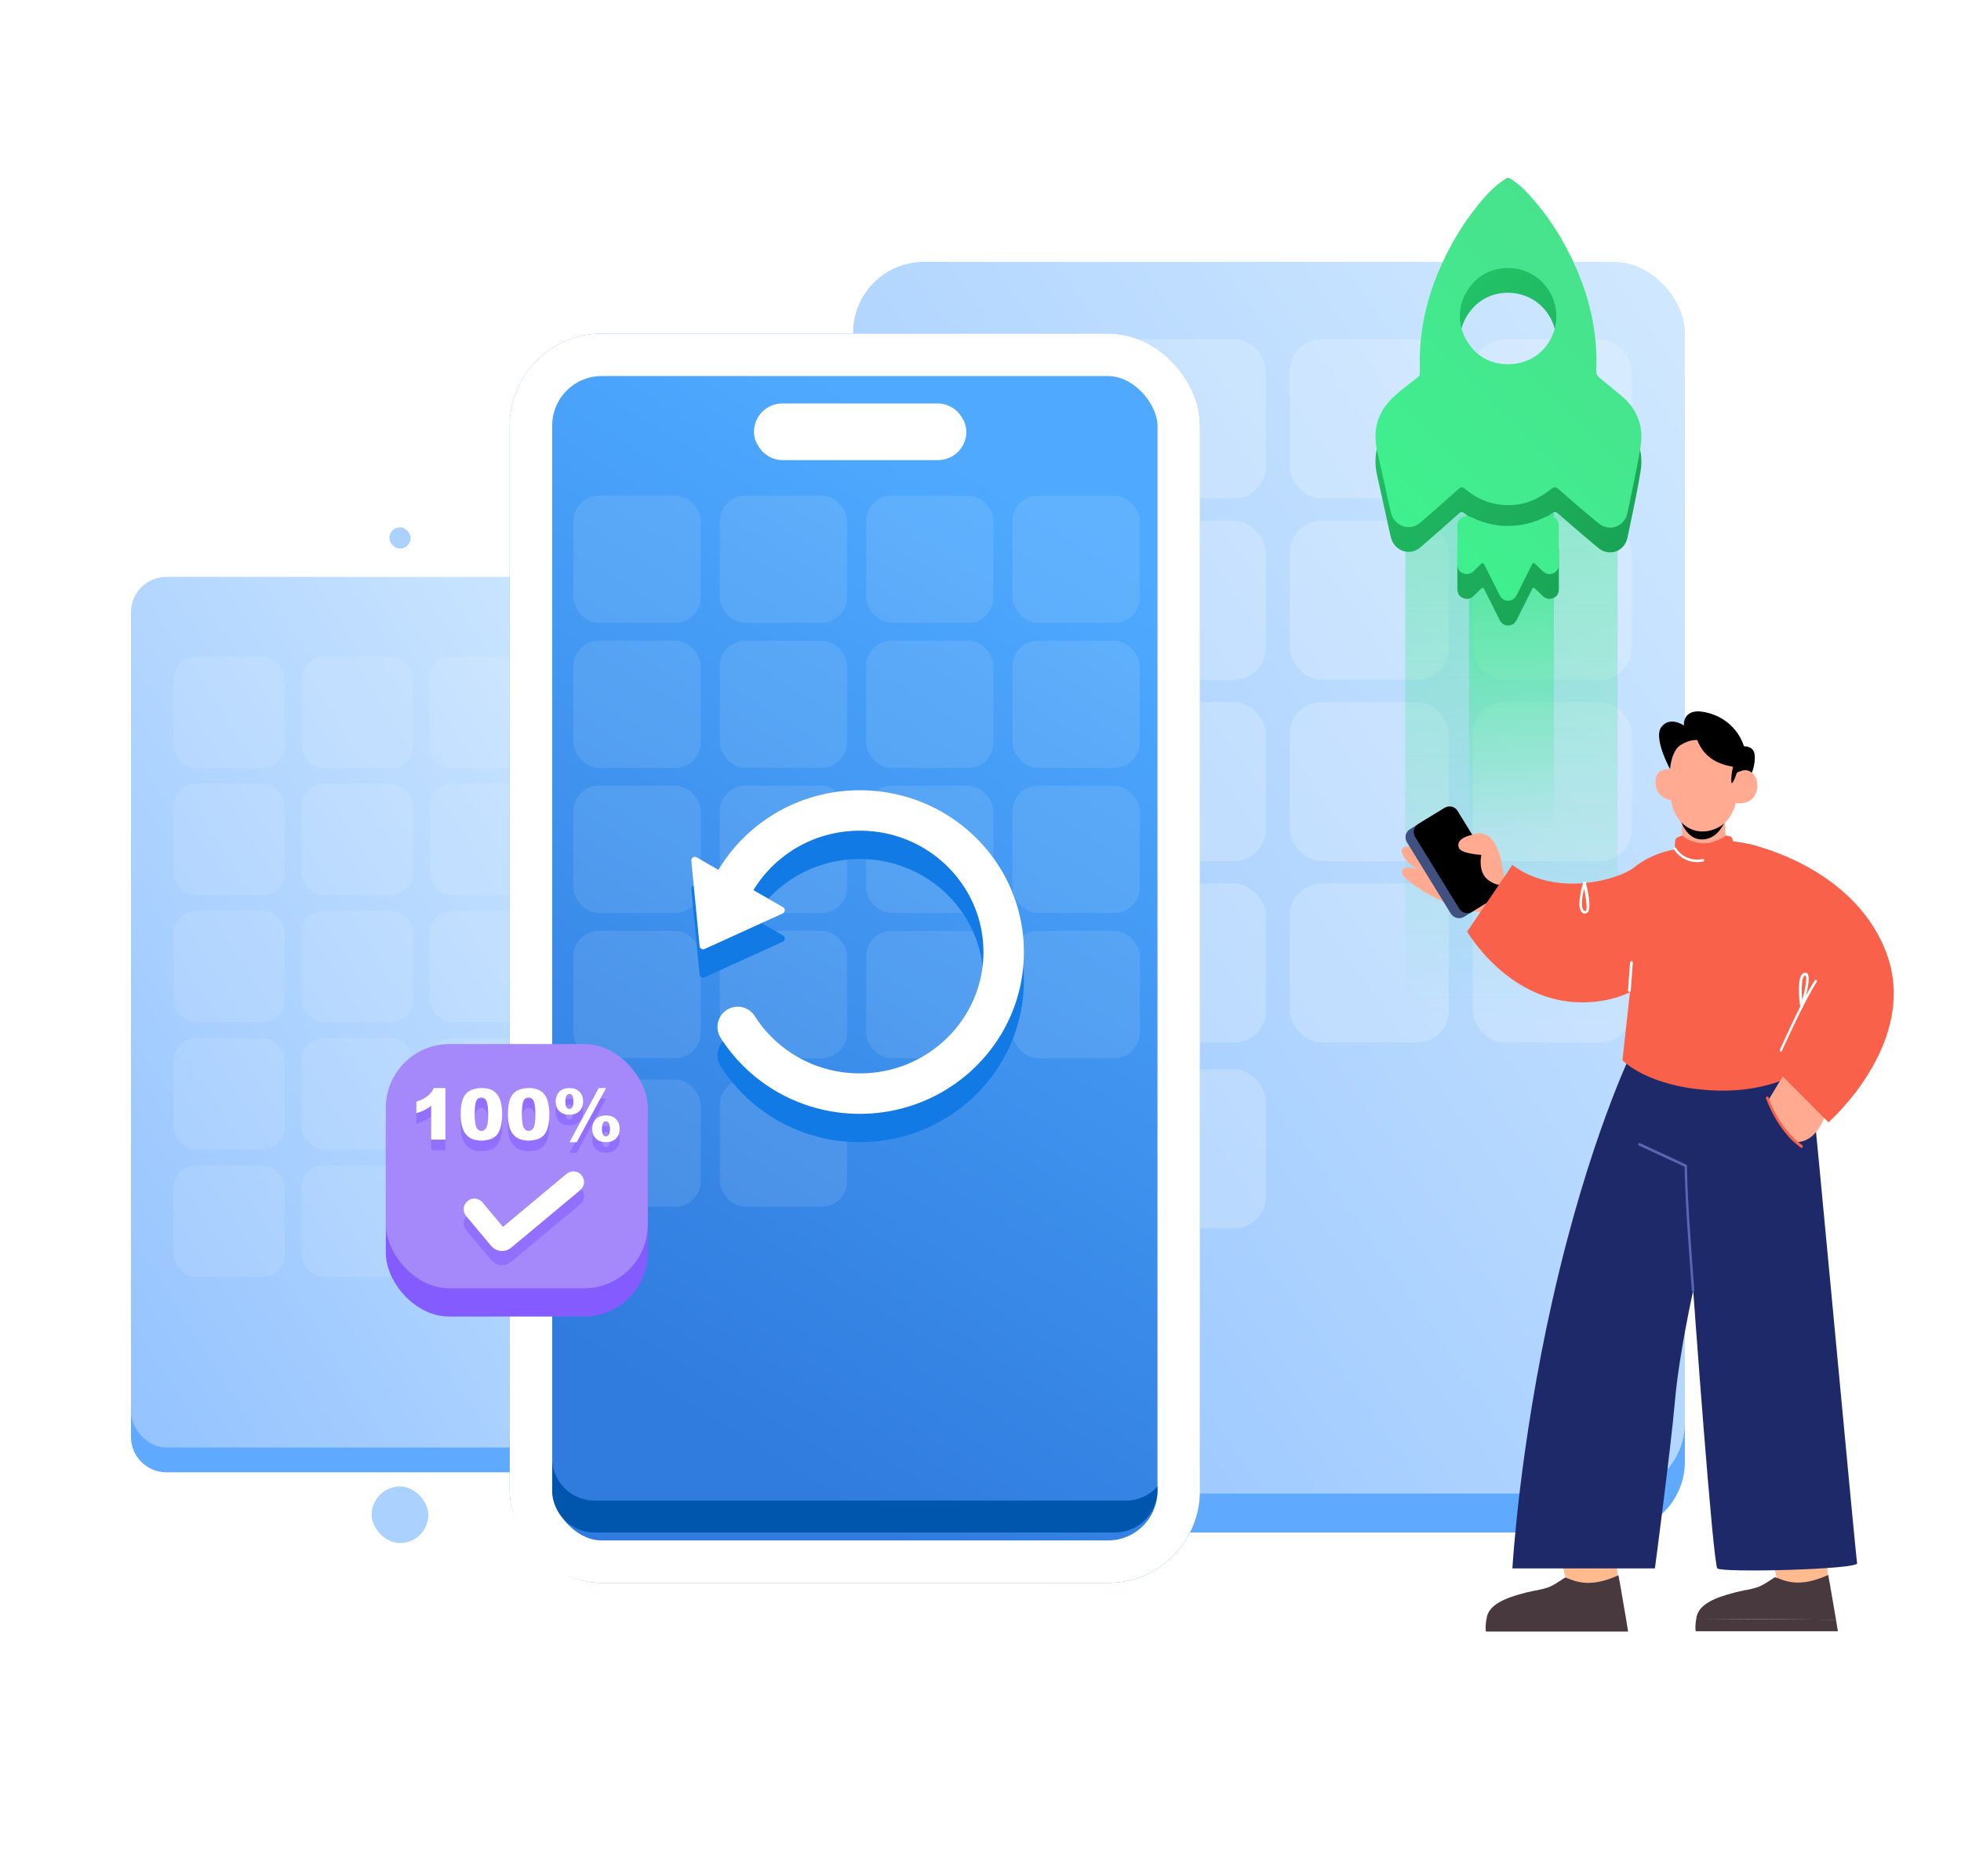 <svg width="554" height="530" fill="none" xmlns="http://www.w3.org/2000/svg"><g filter="url(#a)"><rect x="28.639" y="143.5" width="165.722" height="300" rx="22.096" fill="#fff"/><rect x="33.738" y="148.599" width="155.524" height="289.802" rx="16.997" stroke="#fff" stroke-width="10.198"/></g><rect x="105" y="420" width="16" height="16" rx="8" fill="#AAD1FF"/><rect x="110" y="149" width="6" height="6" rx="3" fill="#AAD1FF"/><path d="M37 379c0-5.523 4.477-10 10-10h126c5.523 0 10 4.477 10 10v27c0 5.523-4.477 10-10 10H47c-5.523 0-10-4.477-10-10v-27Z" fill="#5FA9FF"/><rect x="37" y="163" width="149" height="246" rx="10" fill="url(#b)"/><rect x="49" y="185.582" width="31.461" height="31.461" rx="6.292" fill="#fff" fill-opacity=".1"/><rect x="85.18" y="185.582" width="31.461" height="31.461" rx="6.292" fill="#fff" fill-opacity=".1"/><rect x="121.359" y="185.582" width="31.461" height="31.461" rx="6.292" fill="#fff" fill-opacity=".1"/><rect x="157.54" y="185.582" width="31.461" height="31.461" rx="6.292" fill="#fff" fill-opacity=".1"/><rect x="49" y="221.458" width="31.461" height="31.461" rx="6.292" fill="#fff" fill-opacity=".1"/><rect x="85.18" y="221.458" width="31.461" height="31.461" rx="6.292" fill="#fff" fill-opacity=".1"/><rect x="121.359" y="221.458" width="31.461" height="31.461" rx="6.292" fill="#fff" fill-opacity=".1"/><rect x="157.54" y="221.458" width="31.461" height="31.461" rx="6.292" fill="#fff" fill-opacity=".1"/><rect x="49" y="257.332" width="31.461" height="31.461" rx="6.292" fill="#fff" fill-opacity=".1"/><rect x="85.18" y="257.332" width="31.461" height="31.461" rx="6.292" fill="#fff" fill-opacity=".1"/><rect x="121.359" y="257.332" width="31.461" height="31.461" rx="6.292" fill="#fff" fill-opacity=".1"/><rect x="157.54" y="257.332" width="31.461" height="31.461" rx="6.292" fill="#fff" fill-opacity=".1"/><rect x="49" y="293.332" width="31.461" height="31.461" rx="6.292" fill="#fff" fill-opacity=".1"/><rect x="85.18" y="293.332" width="31.461" height="31.461" rx="6.292" fill="#fff" fill-opacity=".1"/><rect x="121.359" y="293.332" width="31.461" height="31.461" rx="6.292" fill="#fff" fill-opacity=".1"/><rect x="157.54" y="293.332" width="31.461" height="31.461" rx="6.292" fill="#fff" fill-opacity=".1"/><rect x="49" y="329.332" width="31.461" height="31.461" rx="6.292" fill="#fff" fill-opacity=".1"/><rect x="85.18" y="329.332" width="31.461" height="31.461" rx="6.292" fill="#fff" fill-opacity=".1"/><rect x="121.359" y="329.332" width="31.461" height="31.461" rx="6.292" fill="#fff" fill-opacity=".1"/><rect x="157.54" y="329.332" width="31.461" height="31.461" rx="6.292" fill="#fff" fill-opacity=".1"/><g filter="url(#c)"><rect x="231" y="65" width="255" height="380" rx="27.989" fill="#fff"/><rect x="237.459" y="71.459" width="242.082" height="367.082" rx="21.53" stroke="#fff" stroke-width="12.918"/></g><path d="M287 393c0-11.046 8.954-20 20-20h149c11.046 0 20 8.954 20 20v20c0 11.046-8.954 20-20 20H307c-11.046 0-20-8.954-20-20v-20Z" fill="#5FA9FF"/><rect x="241" y="74" width="235" height="348" rx="20" fill="url(#d)"/><rect x="261" y="95.881" width="44.944" height="44.944" rx="8.989" fill="#fff" fill-opacity=".2"/><rect x="312.686" y="95.881" width="44.944" height="44.944" rx="8.989" fill="#fff" fill-opacity=".2"/><rect x="364.37" y="95.881" width="44.944" height="44.944" rx="8.989" fill="#fff" fill-opacity=".2"/><rect x="416.057" y="95.881" width="44.944" height="44.944" rx="8.989" fill="#fff" fill-opacity=".2"/><rect x="261" y="147.131" width="44.944" height="44.944" rx="8.989" fill="#fff" fill-opacity=".2"/><rect x="312.686" y="147.131" width="44.944" height="44.944" rx="8.989" fill="#fff" fill-opacity=".2"/><rect x="364.37" y="147.131" width="44.944" height="44.944" rx="8.989" fill="#fff" fill-opacity=".2"/><rect x="416.057" y="147.131" width="44.944" height="44.944" rx="8.989" fill="#fff" fill-opacity=".2"/><rect x="261" y="198.381" width="44.944" height="44.944" rx="8.989" fill="#fff" fill-opacity=".2"/><rect x="312.686" y="198.381" width="44.944" height="44.944" rx="8.989" fill="#fff" fill-opacity=".2"/><rect x="364.37" y="198.381" width="44.944" height="44.944" rx="8.989" fill="#fff" fill-opacity=".2"/><rect x="416.057" y="198.381" width="44.944" height="44.944" rx="8.989" fill="#fff" fill-opacity=".2"/><rect x="261" y="249.631" width="44.944" height="44.944" rx="8.989" fill="#fff" fill-opacity=".2"/><rect x="312.686" y="249.631" width="44.944" height="44.944" rx="8.989" fill="#fff" fill-opacity=".2"/><rect x="364.37" y="249.631" width="44.944" height="44.944" rx="8.989" fill="#fff" fill-opacity=".2"/><rect x="416.057" y="249.631" width="44.944" height="44.944" rx="8.989" fill="#fff" fill-opacity=".2"/><rect x="261" y="302.131" width="44.944" height="44.944" rx="8.989" fill="#fff" fill-opacity=".2"/><rect x="312.686" y="302.131" width="44.944" height="44.944" rx="8.989" fill="#fff" fill-opacity=".2"/><g filter="url(#e)"><rect x="144" y="91" width="195" height="353" rx="26" fill="url(#f)"/><rect x="150" y="97" width="183" height="341" rx="20" stroke="#fff" stroke-width="12"/></g><rect x="162" y="140.022" width="35.955" height="35.955" rx="7.191" fill="#fff" fill-opacity=".1"/><rect x="203.349" y="140.022" width="35.955" height="35.955" rx="7.191" fill="#fff" fill-opacity=".1"/><rect x="244.696" y="140.022" width="35.955" height="35.955" rx="7.191" fill="#fff" fill-opacity=".1"/><rect x="286.045" y="140.022" width="35.955" height="35.955" rx="7.191" fill="#fff" fill-opacity=".1"/><rect x="162" y="181.022" width="35.955" height="35.955" rx="7.191" fill="#fff" fill-opacity=".1"/><rect x="203.349" y="181.022" width="35.955" height="35.955" rx="7.191" fill="#fff" fill-opacity=".1"/><rect x="244.696" y="181.022" width="35.955" height="35.955" rx="7.191" fill="#fff" fill-opacity=".1"/><rect x="286.045" y="181.022" width="35.955" height="35.955" rx="7.191" fill="#fff" fill-opacity=".1"/><rect x="162" y="222.022" width="35.955" height="35.955" rx="7.191" fill="#fff" fill-opacity=".1"/><rect x="203.349" y="222.022" width="35.955" height="35.955" rx="7.191" fill="#fff" fill-opacity=".1"/><rect x="244.696" y="222.022" width="35.955" height="35.955" rx="7.191" fill="#fff" fill-opacity=".1"/><rect x="286.045" y="222.022" width="35.955" height="35.955" rx="7.191" fill="#fff" fill-opacity=".1"/><rect x="162" y="263.022" width="35.955" height="35.955" rx="7.191" fill="#fff" fill-opacity=".1"/><rect x="203.349" y="263.022" width="35.955" height="35.955" rx="7.191" fill="#fff" fill-opacity=".1"/><rect x="244.696" y="263.022" width="35.955" height="35.955" rx="7.191" fill="#fff" fill-opacity=".1"/><rect x="286.045" y="263.022" width="35.955" height="35.955" rx="7.191" fill="#fff" fill-opacity=".1"/><rect x="162" y="305.022" width="35.955" height="35.955" rx="7.191" fill="#fff" fill-opacity=".1"/><rect x="203.349" y="305.022" width="35.955" height="35.955" rx="7.191" fill="#fff" fill-opacity=".1"/><path d="M213.207 295.056a5.715 5.715 0 0 0-9.659 6.11l9.659-6.11ZM277.829 277c0 18.85-15.551 34.286-34.926 34.286v11.428c25.515 0 46.354-20.381 46.354-45.714h-11.428Zm-34.926-34.286c19.375 0 34.926 15.436 34.926 34.286h11.428c0-25.333-20.839-45.714-46.354-45.714v11.428Zm0 68.572c-12.559 0-23.541-6.499-29.696-16.23l-9.659 6.11c8.192 12.95 22.77 21.548 39.355 21.548v-11.428Zm-33.832-42.84c3.856-14.746 17.502-25.732 33.832-25.732v-11.428c-21.544 0-39.721 14.509-44.888 34.268l11.056 2.892Z" fill="#127AE4"/><path d="M197.643 275.326a1 1 0 0 0 1.41.813l22.063-10.037a1 1 0 0 0 .086-1.776L196.8 250.238a1 1 0 0 0-1.496.962l2.339 24.126Z" fill="#127AE4"/><path d="M213.207 287.056a5.715 5.715 0 0 0-9.659 6.11l9.659-6.11ZM277.829 269c0 18.85-15.551 34.286-34.926 34.286v11.428c25.515 0 46.354-20.381 46.354-45.714h-11.428Zm-34.926-34.286c19.375 0 34.926 15.436 34.926 34.286h11.428c0-25.333-20.839-45.714-46.354-45.714v11.428Zm0 68.572c-12.559 0-23.541-6.499-29.696-16.23l-9.659 6.11c8.192 12.95 22.77 21.548 39.355 21.548v-11.428Zm-33.832-42.84c3.856-14.746 17.502-25.732 33.832-25.732v-11.428c-21.544 0-39.721 14.509-44.888 34.268l11.056 2.892Z" fill="#fff"/><path d="M197.643 267.326a1 1 0 0 0 1.41.813l22.063-10.037a1 1 0 0 0 .086-1.776L196.8 242.238a1 1 0 0 0-1.496.962l2.339 24.126Z" fill="#fff"/><rect x="217" y="118" width="52" height="8" rx="4" fill="url(#g)" stroke="#fff" stroke-width="8"/><path fill-rule="evenodd" clip-rule="evenodd" d="M156 412v9c0 6.627 5.373 12 12 12h147c6.627 0 12-5.373 12-12v-1.002a11.97 11.97 0 0 1-8.946 4.002H168c-6.627 0-12-5.373-12-12Z" fill="#0056AD"/><path d="M457 144h-60v149h60V144Z" fill="url(#h)" fill-opacity=".4"/><path d="M439 144h-24v93h24v-93Z" fill="url(#i)" fill-opacity=".8"/><path fill-rule="evenodd" clip-rule="evenodd" d="M424.596 58.028c1.435-.99 1.55-1.004 2.915-.006 1.175.857 2.331 1.746 3.348 2.8.165.166.33.343.495.521 5.857 6.226 10.36 13.333 13.809 21.14 4.123 9.33 6.238 19.068 5.793 29.308-.038.838.254 1.397.87 1.899.998.813 1.989 1.636 2.98 2.458a388.3 388.3 0 0 0 2.979 2.458c4.662 3.786 6.637 8.722 5.685 14.578-.847 5.2-1.937 10.366-3.026 15.526a1843.18 1843.18 0 0 0-.678 3.219c-.235 1.111-.749 2.032-1.435 2.718-1.734 1.734-4.586 1.995-6.797.165-3.538-2.928-7.025-5.932-10.487-8.949a42.282 42.282 0 0 0-.143-.125c-1.591-1.383-1.61-1.399-3.338-.079-4.719 3.615-9.959 4.904-15.797 3.551-2.998-.699-5.615-2.172-7.965-4.116-.705-.591-1.131-.495-1.772.083a703.798 703.798 0 0 1-10.761 9.477c-3.01 2.591-7.393 1.054-8.352-2.916-.453-1.88-.86-3.765-1.267-5.652-.199-.919-.397-1.839-.601-2.758-.255-1.148-.512-2.294-.768-3.44-.419-1.874-.838-3.746-1.252-5.618-1.219-5.526.057-10.449 4.002-14.457l.152-.152c1.622-1.622 3.448-3.038 5.272-4.453.684-.53 1.367-1.06 2.039-1.601l.02-.016c.081-.07.157-.135.228-.206.311-.311.47-.648.445-1.156-.616-11.186 1.931-21.698 6.663-31.766a77.145 77.145 0 0 1 9.953-15.848c.985-1.213 2.014-2.395 3.119-3.5 1.131-1.13 2.338-2.172 3.672-3.087Zm10.957 48.141.07-.07c5.348-5.348 5.405-13.904.108-19.341-5.101-5.228-13.816-5.393-18.98-.394l-.178.178c-5.202 5.202-5.85 13.485-.051 19.538 4.891 5.107 13.943 5.101 19.031.089Zm4.834 54.861c.001-1.766.003-3.534-.007-5.303-.013-2.388-1.931-3.582-4.084-2.522a22.787 22.787 0 0 1-3.691 1.442c-5.761 1.645-11.344 1.169-16.75-1.429-1.378-.654-2.375-.546-3.385.438-.045.032-.089.077-.134.121-.425.426-.616 1.023-.616 1.683-.006 3.678-.006 7.362 0 11.04.007 1.124.483 1.982 1.55 2.452 1.099.476 2.096.292 2.966-.502.427-.39.837-.797 1.248-1.203l.493-.487c.965-.927 1.003-.927 1.588.242.552 1.094 1.099 2.191 1.646 3.288a488.402 488.402 0 0 0 2.413 4.798c.698 1.372 1.861 1.899 3.182 1.531a2.43 2.43 0 0 0 1.055-.623c.292-.292.527-.667.724-1.067.66-1.314 1.317-2.629 1.974-3.943.658-1.316 1.316-2.631 1.977-3.946.216-.432.355-.712.495-.851.253-.254.494-.027 1.158.599l.004.004c.224.214.443.431.663.649.329.326.659.652 1.002.965.902.825 1.918 1.041 3.055.514.317-.14.572-.318.775-.521.521-.521.711-1.232.705-2.077-.01-1.762-.008-3.526-.006-5.292Z" fill="url(#j)"/><path fill-rule="evenodd" clip-rule="evenodd" d="M424.596 51.028c1.435-.99 1.55-1.004 2.915-.006 1.175.857 2.331 1.746 3.348 2.8.165.166.33.343.495.521 5.857 6.226 10.36 13.333 13.809 21.14 4.123 9.33 6.238 19.069 5.793 29.308-.038.838.254 1.397.87 1.899.998.813 1.989 1.636 2.98 2.458a388.3 388.3 0 0 0 2.979 2.458c4.662 3.786 6.637 8.722 5.685 14.578-.847 5.2-1.937 10.366-3.026 15.526a1843.18 1843.18 0 0 0-.678 3.219c-.235 1.111-.749 2.032-1.435 2.718-1.734 1.734-4.586 1.995-6.797.165-3.538-2.928-7.025-5.932-10.487-8.949a42.282 42.282 0 0 0-.143-.125c-1.591-1.383-1.61-1.399-3.338-.079-4.719 3.615-9.959 4.904-15.797 3.551-2.998-.699-5.615-2.172-7.965-4.116-.705-.591-1.131-.495-1.772.083a703.798 703.798 0 0 1-10.761 9.477c-3.01 2.591-7.393 1.054-8.352-2.916-.453-1.88-.86-3.765-1.267-5.652-.199-.919-.397-1.839-.601-2.758-.255-1.148-.512-2.294-.768-3.44-.419-1.874-.838-3.746-1.252-5.618-1.219-5.526.057-10.449 4.002-14.457l.152-.152c1.622-1.622 3.448-3.038 5.272-4.453.684-.53 1.367-1.06 2.039-1.601l.02-.016c.081-.07.157-.135.228-.206.311-.311.47-.648.445-1.156-.616-11.186 1.931-21.698 6.663-31.766a77.145 77.145 0 0 1 9.953-15.848c.985-1.213 2.014-2.395 3.119-3.5 1.131-1.13 2.338-2.172 3.672-3.087Zm10.957 48.141.07-.07c5.348-5.348 5.405-13.904.108-19.341-5.101-5.228-13.816-5.393-18.98-.394l-.178.178c-5.202 5.202-5.85 13.485-.051 19.538 4.891 5.107 13.943 5.101 19.031.09Zm4.834 54.861c.001-1.766.003-3.534-.007-5.303-.013-2.388-1.931-3.582-4.084-2.522a22.787 22.787 0 0 1-3.691 1.442c-5.761 1.645-11.344 1.169-16.75-1.429-1.378-.654-2.375-.546-3.385.438-.045.032-.089.077-.134.121-.425.426-.616 1.023-.616 1.683-.006 3.678-.006 7.362 0 11.04.007 1.124.483 1.982 1.55 2.452 1.099.476 2.096.292 2.966-.502.427-.39.837-.797 1.248-1.203l.493-.487c.965-.927 1.003-.927 1.588.242.552 1.094 1.099 2.191 1.646 3.288a488.402 488.402 0 0 0 2.413 4.798c.698 1.372 1.861 1.899 3.182 1.531a2.43 2.43 0 0 0 1.055-.623c.292-.292.527-.667.724-1.067.66-1.314 1.317-2.629 1.974-3.943.658-1.316 1.316-2.631 1.977-3.946.216-.432.355-.712.495-.851.253-.254.494-.027 1.158.599l.004.004c.224.214.443.431.663.649.329.326.659.652 1.002.965.902.825 1.918 1.041 3.055.514.317-.14.572-.318.775-.521.521-.521.711-1.232.705-2.077-.01-1.762-.008-3.526-.006-5.292Z" fill="url(#k)"/><path d="m457.319 447.833-1.582-16.083h-16.788l3.692 15.553s1.933 5.213 7.646 5.036c5.362-.176 7.032-4.506 7.032-4.506ZM516.664 447.744l-1.582-15.994h-16.788l4.219 16.171s1.582 3.712 7.031 4.418c5.45.619 7.12-4.595 7.12-4.595Z" fill="#FFBB8D"/><path d="M519.215 460.912h-40.168c-.088-.442-.175-1.944.176-3.535l39.464.265.528 3.27Z" fill="#47393D"/><path d="m518.687 457.642-39.464-.265c.351-4.065 5.537-6.009 10.283-7.246.352-.089.615-.177.967-.265.703-.177 1.318-.265 2.022-.442.351-.089.615-.177.966-.177 1.67-.353 2.989-.707 3.78-1.06.703-.354 1.582-.796 2.285-1.326.264-.177.527-.265.703-.442.703-.442 1.231-.795 1.231-.795 2.549.884 6.504 3.27 15.03-.619l.263 1.503.176.883 1.758 10.251ZM459.952 461h-40.167c-.088-.442-.176-1.944.175-3.535l39.465.265.527 3.27ZM459.428 457.73l-39.464-.265c.351-4.065 5.537-6.009 10.283-7.246.352-.089.616-.177.967-.265.703-.177 1.319-.265 2.022-.442.351-.088.615-.177.967-.177 1.67-.353 2.988-.707 3.779-1.06.703-.354 1.582-.796 2.285-1.326.264-.177.528-.265.703-.442.704-.441 1.231-.795 1.231-.795 2.549.884 6.504 3.27 15.03-.618l.263 1.502.176.883 1.758 10.251Z" fill="#47393D"/><path d="M424.242 244.002s-1.365-9.801-7.312-8.429c-2.729.686 1.56 5.979 1.56 5.979l-7.604-3.235s-8.676-2.744-10.431-2.058c-1.754.686.975 3.626.975 3.626s-6.141-2.058-5.362.98c.78 3.039 4.972 4.999 4.972 4.999s-5.946-2.352-4.777 1.274c.683 1.96 13.746 10.585 22.714 10.585 8.969 0 6.434-7.154 6.434-7.154l-1.169-6.567Z" fill="#FFAA91"/><path d="M404.452 247.922c-.097 0-.195 0-.292-.098-.098-.098-.098-.392.097-.49l7.994-6.371c.097-.098.39-.098.487.098.098.098.098.392-.097.49l-7.994 6.371h-.195ZM420.537 252.333c-.194 0-2.729-.392-3.899-2.549-.975-1.862-.585-4.312 1.072-7.449.098-.196.293-.196.488-.098s.195.295.097.491c-1.559 2.94-1.949 5.194-1.072 6.762.975 1.863 3.314 2.157 3.314 2.157.195 0 .293.196.293.392 0 .098-.195.294-.293.294Z" fill="#000"/><path d="m413.518 259.095 7.506-4.606c1.267-.784 1.56-2.352.877-3.627l-12.478-20.288c-.78-1.274-2.34-1.568-3.607-.882l-7.506 4.606c-1.267.785-1.56 2.353-.878 3.627l12.479 20.288c.779 1.176 2.437 1.568 3.607.882Z" fill="#40507F"/><path d="m415.858 257.625 7.507-4.606c1.267-.784 1.559-2.352.877-3.627l-12.478-20.288c-.78-1.274-2.34-1.568-3.607-.882l-7.506 4.607c-1.268.784-1.56 2.352-.878 3.626l12.478 20.288c.78 1.274 2.438 1.666 3.607.882Z" fill="#000"/><path d="M418.491 235.475s-7.701.49-6.337 4.116c.683 1.666 6.337 1.96 6.337 1.96s-1.17 4.999 2.145 7.253c3.022 2.058 4.094.784 4.094.784s-1.17-10.487-6.239-14.113Z" fill="#FFAA91"/><path d="M461.286 296.633s-12.478 25.189-22.714 70.764c-9.359 41.459-11.308 75.763-11.308 75.763h40.261s4.484-33.814 5.654-47.241c1.17-13.428 5.167-31.266 5.167-31.266s5.556 77.233 6.824 78.507c1.365 1.274 39.871.294 39.481-1.47-.39-1.765-12.185-129.865-13.258-138.294-3.217-25.973-50.107-6.763-50.107-6.763Z" fill="#1D2969"/><path d="M478.346 364.947c-.195 0-.39-.196-.39-.392s-1.267-16.76-1.657-24.208c-.293-6.273-.39-9.801-.39-10.684l-12.868-5.978c-.195-.098-.293-.294-.195-.49.097-.196.292-.294.487-.196l13.063 6.076c.098.098.195.196.195.294 0 0 0 3.529.39 10.88.39 7.35 1.657 24.012 1.657 24.11.098.392-.097.588-.292.588Z" fill="#5967B1"/><path d="M475.324 236.063s-1.463.392-1.852.882c-.39.588-.293 2.744-.293 2.744l-11.406 28.815-3.412 31.07s7.117 7.645 25.639 8.527c18.522.882 28.368-7.645 28.368-7.645s-7.506-52.142-12.088-58.905c-2.047-3.038-10.626-3.822-10.626-3.822s-.292-1.078-.585-1.274c-1.852-1.078-13.745-.392-13.745-.392Z" fill="#F9614A"/><path d="M474.837 218.029s-6.824-2.647-7.117 2.548c-.39 6.077 6.824 5.881 6.824 5.881l.293-8.429ZM487.314 231.946l.293 7.057s-2.632 1.568-6.044 1.764c-4.582.196-6.239-2.45-6.239-2.45l-.293-8.331 12.283 1.96Z" fill="#FFAA91"/><path d="M487.314 231.946s-1.949 5.783-7.214 5.195c-4.191-.49-5.654-6.371-5.654-6.371l12.868 1.176Z" fill="#000"/><path d="M472.497 212.344s-2.534 13.035 1.365 18.622c4.192 5.979 10.431 3.92 12.771 2.058 3.119-2.548 3.704-6.077 3.704-6.077s4.484.687 5.752-2.94c1.462-3.822-1.463-6.861-3.607-6.959-2.145-.098-2.437.294-2.437.294l.487-4.116c0 .098-13.94-14.506-18.035-.882Z" fill="#FFAA91"/><path d="M491.019 217.343s-1.268 4.018-1.755 3.92c-.487-.098.097-6.469 1.657-6.763 1.462-.294.098 2.843.098 2.843Z" fill="#000"/><path d="M490.337 216.754s-4.484-.392-7.409-2.842c-2.534-1.96-3.412-4.802-3.412-4.802s-1.95-.294-4.679 1.372c-2.73 1.666-3.022 6.861-3.022 6.861s-4.874-8.919-2.437-11.958c2.437-3.136 6.336-.392 6.336-.392s-.585-5.783 7.312-3.43c7.896 2.352 9.651 9.311 9.651 9.311s2.729-.196 3.022 2.352c.292 2.548-.78 5.097-.78 5.097s-1.17-1.176-3.022-.49l-1.852.686.292-1.765Z" fill="#000"/><path d="M475.324 236.063s1.365 1.666 5.069 2.156c3.607.49 7.116-2.058 7.116-2.058l1.853 4.606-6.239 2.941-9.651-1.961.487-4.41 1.365-1.274Z" fill="#F9614A"/><path d="m427.265 244.394-12.771 18.818s11.796 20.484 33.145 19.994c25.834-.588 29.051-25.483 29.051-25.483l-2.145-17.936s-7.117.588-12.868 5.293c-4.094 3.332-21.934 8.723-34.412-.686Z" fill="#F9614A"/><path d="M479.515 243.61c-4.582 0-6.629-3.627-6.629-3.627-.097-.196 0-.392.098-.49.195-.098.39 0 .487.098.098.196 2.437 4.117 7.604 3.137.195 0 .39.098.39.294 0 .196-.098.392-.293.392-.585.098-1.169.196-1.657.196Z" fill="#fff"/><path d="m499.402 311.139 7.019-11.565 9.846 13.231s-1.852 9.9-8.871 9.9c-2.242 0-7.994-11.566-7.994-11.566Z" fill="#FFAA91"/><path d="M508.956 324.37c-.097 0-.195 0-.195-.098-6.921-4.998-9.748-13.819-9.846-13.917-.097-.196 0-.392.195-.49.195-.098.39 0 .488.196 0 .098 2.827 8.625 9.553 13.525.195.098.195.392.098.49-.098.196-.195.294-.293.294ZM493.846 238.415s29.44 5.978 38.896 30.383c9.944 25.483-16.182 48.32-16.182 48.32l-14.331-14.408-8.383-64.295Z" fill="#F9614A"/><path d="M503.205 297.123h-.195c-.195-.098-.293-.294-.195-.49.097-.098 5.849-13.329 9.846-19.602.097-.196.292-.196.487-.098s.195.294.098.49c-3.997 6.273-9.749 19.406-9.846 19.504.097.098-.098.196-.195.196Z" fill="#fff"/><path d="M508.956 284.774c-.195 0-.39-.196-.39-.294-.195-1.47-1.17-9.115 1.17-9.605.293-.098.585 0 .877.196 1.17 1.274-.877 8.135-1.267 9.507-.097.098-.195.196-.39.196Zm1.072-9.213c-1.072.294-1.169 3.823-.877 7.057.877-3.234 1.462-6.469.877-7.057ZM447.736 258.115h-.292c-.39-.098-.682-.392-.877-.784-1.073-1.96.487-7.351.682-7.939 0-.196.195-.294.39-.294s.292.098.39.294c.292 1.176 1.755 7.155.487 8.429-.292.196-.487.294-.78.294Zm-.195-7.057c-.487 1.96-.974 4.803-.292 5.979.097.196.292.294.487.392h.293c.487-.686 0-3.823-.488-6.371ZM460.312 280.266c-.195 0-.39-.196-.39-.392l.585-7.939c0-.196.195-.392.39-.392s.39.196.39.392l-.585 7.939c0 .294-.195.392-.39.392Z" fill="#fff"/><rect x="109" y="300" width="74" height="72" rx="18" fill="#845BFF"/><rect x="109" y="295" width="74" height="69" rx="18" fill="#A589FB"/><path d="m134 345.664 7.054 8.437c.361.432.994.5 1.412.151l19.517-16.275" stroke="#936FFF" stroke-width="6" stroke-linecap="round"/><path d="m134 341.664 7.054 8.437c.361.432.994.5 1.412.151l19.517-16.275" stroke="#fff" stroke-width="6" stroke-linecap="round"/><path d="M125.834 310.439V325h-4.023v-9.541c-.651.495-1.283.895-1.895 1.201-.605.306-1.367.599-2.285.879v-3.262c1.354-.436 2.405-.96 3.154-1.572a6.406 6.406 0 0 0 1.758-2.266h3.291Zm4.326 7.344c0-2.721.488-4.625 1.465-5.713.983-1.087 2.477-1.631 4.482-1.631.964 0 1.755.121 2.373.362.619.234 1.124.543 1.514.928.391.377.697.778.918 1.201.228.416.41.905.547 1.465.267 1.067.4 2.181.4 3.339 0 2.598-.439 4.499-1.318 5.704-.879 1.204-2.393 1.806-4.541 1.806-1.204 0-2.178-.192-2.92-.576a4.726 4.726 0 0 1-1.826-1.689c-.345-.528-.615-1.247-.811-2.159a15.16 15.16 0 0 1-.283-3.037Zm3.945.01c0 1.823.16 3.07.479 3.74.326.664.794.996 1.406.996.404 0 .752-.14 1.045-.42.3-.286.518-.735.654-1.347.144-.612.215-1.566.215-2.862 0-1.901-.162-3.177-.488-3.828-.319-.657-.801-.986-1.445-.986-.658 0-1.133.335-1.426 1.006-.293.664-.44 1.898-.44 3.701Zm9.395-.01c0-2.721.488-4.625 1.465-5.713.983-1.087 2.477-1.631 4.482-1.631.964 0 1.755.121 2.373.362.619.234 1.123.543 1.514.928.391.377.697.778.918 1.201.228.416.41.905.547 1.465.267 1.067.4 2.181.4 3.339 0 2.598-.439 4.499-1.318 5.704-.879 1.204-2.393 1.806-4.541 1.806-1.205 0-2.178-.192-2.92-.576a4.726 4.726 0 0 1-1.826-1.689c-.345-.528-.615-1.247-.811-2.159-.189-.918-.283-1.93-.283-3.037Zm3.945.01c0 1.823.16 3.07.479 3.74.325.664.794.996 1.406.996.404 0 .752-.14 1.045-.42.299-.286.518-.735.654-1.347.144-.612.215-1.566.215-2.862 0-1.901-.163-3.177-.488-3.828-.319-.657-.801-.986-1.445-.986-.658 0-1.133.335-1.426 1.006-.293.664-.44 1.898-.44 3.701Zm21.7-7.354h2.06l-8.271 15.293h-2.041l8.252-15.293Zm-12.159 3.76c0-.664.144-1.295.43-1.894a3.055 3.055 0 0 1 1.328-1.377c.599-.326 1.305-.489 2.119-.489 1.198 0 2.142.342 2.832 1.026.69.683 1.035 1.595 1.035 2.734 0 1.146-.345 2.061-1.035 2.744-.69.684-1.634 1.026-2.832 1.026-.814 0-1.52-.16-2.119-.479a3.11 3.11 0 0 1-1.328-1.386 4.367 4.367 0 0 1-.43-1.905Zm2.744.02c0 .807.131 1.393.391 1.758.169.24.417.361.742.361.326 0 .57-.121.733-.361.26-.365.39-.951.39-1.758 0-.801-.13-1.387-.39-1.758-.163-.234-.407-.352-.733-.352-.325 0-.573.118-.742.352-.26.365-.391.95-.391 1.758Zm7.579 7.724a4.3 4.3 0 0 1 .429-1.894 3.045 3.045 0 0 1 1.328-1.387c.599-.325 1.302-.488 2.11-.488 1.204 0 2.151.345 2.842 1.035.69.684 1.035 1.595 1.035 2.734 0 1.14-.345 2.054-1.035 2.745-.691.683-1.638 1.025-2.842 1.025-.808 0-1.511-.163-2.11-.488a3.057 3.057 0 0 1-1.328-1.377 4.366 4.366 0 0 1-.429-1.905Zm2.744.02c0 .807.13 1.393.39 1.758.163.234.407.351.733.351.325 0 .573-.117.742-.351.26-.365.391-.951.391-1.758s-.131-1.397-.391-1.768c-.169-.234-.417-.351-.742-.351-.326 0-.57.12-.733.361-.26.365-.39.951-.39 1.758Z" fill="#936FFF"/><path d="M125.834 307.439V322h-4.023v-9.541c-.651.495-1.283.895-1.895 1.201-.605.306-1.367.599-2.285.879v-3.262c1.354-.436 2.405-.96 3.154-1.572a6.406 6.406 0 0 0 1.758-2.266h3.291Zm4.326 7.344c0-2.721.488-4.625 1.465-5.713.983-1.087 2.477-1.631 4.482-1.631.964 0 1.755.121 2.373.362.619.234 1.124.543 1.514.928.391.377.697.778.918 1.201.228.416.41.905.547 1.465.267 1.067.4 2.181.4 3.339 0 2.598-.439 4.499-1.318 5.704-.879 1.204-2.393 1.806-4.541 1.806-1.204 0-2.178-.192-2.92-.576a4.726 4.726 0 0 1-1.826-1.689c-.345-.528-.615-1.247-.811-2.159a15.16 15.16 0 0 1-.283-3.037Zm3.945.01c0 1.823.16 3.07.479 3.74.326.664.794.996 1.406.996.404 0 .752-.14 1.045-.42.3-.286.518-.735.654-1.347.144-.612.215-1.566.215-2.862 0-1.901-.162-3.177-.488-3.828-.319-.657-.801-.986-1.445-.986-.658 0-1.133.335-1.426 1.006-.293.664-.44 1.898-.44 3.701Zm9.395-.01c0-2.721.488-4.625 1.465-5.713.983-1.087 2.477-1.631 4.482-1.631.964 0 1.755.121 2.373.362.619.234 1.123.543 1.514.928.391.377.697.778.918 1.201.228.416.41.905.547 1.465.267 1.067.4 2.181.4 3.339 0 2.598-.439 4.499-1.318 5.704-.879 1.204-2.393 1.806-4.541 1.806-1.205 0-2.178-.192-2.92-.576a4.726 4.726 0 0 1-1.826-1.689c-.345-.528-.615-1.247-.811-2.159-.189-.918-.283-1.93-.283-3.037Zm3.945.01c0 1.823.16 3.07.479 3.74.325.664.794.996 1.406.996.404 0 .752-.14 1.045-.42.299-.286.518-.735.654-1.347.144-.612.215-1.566.215-2.862 0-1.901-.163-3.177-.488-3.828-.319-.657-.801-.986-1.445-.986-.658 0-1.133.335-1.426 1.006-.293.664-.44 1.898-.44 3.701Zm21.7-7.354h2.06l-8.271 15.293h-2.041l8.252-15.293Zm-12.159 3.76c0-.664.144-1.295.43-1.894a3.055 3.055 0 0 1 1.328-1.377c.599-.326 1.305-.489 2.119-.489 1.198 0 2.142.342 2.832 1.026.69.683 1.035 1.595 1.035 2.734 0 1.146-.345 2.061-1.035 2.744-.69.684-1.634 1.026-2.832 1.026-.814 0-1.52-.16-2.119-.479a3.11 3.11 0 0 1-1.328-1.386 4.367 4.367 0 0 1-.43-1.905Zm2.744.02c0 .807.131 1.393.391 1.758.169.24.417.361.742.361.326 0 .57-.121.733-.361.26-.365.39-.951.39-1.758 0-.801-.13-1.387-.39-1.758-.163-.234-.407-.352-.733-.352-.325 0-.573.118-.742.352-.26.365-.391.95-.391 1.758Zm7.579 7.724a4.3 4.3 0 0 1 .429-1.894 3.045 3.045 0 0 1 1.328-1.387c.599-.325 1.302-.488 2.11-.488 1.204 0 2.151.345 2.842 1.035.69.684 1.035 1.595 1.035 2.734 0 1.14-.345 2.054-1.035 2.745-.691.683-1.638 1.025-2.842 1.025-.808 0-1.511-.163-2.11-.488a3.057 3.057 0 0 1-1.328-1.377 4.366 4.366 0 0 1-.429-1.905Zm2.744.02c0 .807.13 1.393.39 1.758.163.234.407.351.733.351.325 0 .573-.117.742-.351.26-.365.391-.951.391-1.758s-.131-1.397-.391-1.768c-.169-.234-.417-.351-.742-.351-.326 0-.57.12-.733.361-.26.365-.39.951-.39 1.758Z" fill="#fff"/><defs><linearGradient id="f" x1="235" y1="423" x2="378.337" y2="191.675" gradientUnits="userSpaceOnUse"><stop stop-color="#2F7BDE"/><stop offset="1" stop-color="#4FAAFF"/></linearGradient><linearGradient id="k" x1="458.774" y1="81.735" x2="393.735" y2="146.774" gradientUnits="userSpaceOnUse"><stop stop-color="#48E28D"/><stop offset="1" stop-color="#3FF08E"/></linearGradient><linearGradient id="j" x1="393.52" y1="88.52" x2="458.989" y2="153.989" gradientUnits="userSpaceOnUse"><stop stop-color="#24C569"/><stop offset="1" stop-color="#19A455"/></linearGradient><linearGradient id="b" x1="114.59" y1="527.304" x2="328.181" y2="392.82" gradientUnits="userSpaceOnUse"><stop stop-color="#94C3FF"/><stop offset="1" stop-color="#D1E9FF"/></linearGradient><linearGradient id="d" x1="363.373" y1="589.357" x2="678.505" y2="368.14" gradientUnits="userSpaceOnUse"><stop stop-color="#94C3FF"/><stop offset="1" stop-color="#D1E9FF"/></linearGradient><linearGradient id="i" x1="427.845" y1="144" x2="427.845" y2="234.153" gradientUnits="userSpaceOnUse"><stop stop-color="#32E884"/><stop offset="1" stop-color="#32E884" stop-opacity="0"/></linearGradient><linearGradient id="g" x1="244.244" y1="137.695" x2="251.66" y2="108.786" gradientUnits="userSpaceOnUse"><stop stop-color="#338BFF"/><stop offset="1" stop-color="#479EF0"/></linearGradient><linearGradient id="h" x1="429.113" y1="144" x2="429.113" y2="288.439" gradientUnits="userSpaceOnUse"><stop stop-color="#32E884"/><stop offset="1" stop-color="#32E884" stop-opacity="0"/></linearGradient><filter id="c" x="221.659" y="59.162" width="273.682" height="398.682" filterUnits="userSpaceOnUse" color-interpolation-filters="sRGB"><feFlood flood-opacity="0" result="BackgroundImageFix"/><feColorMatrix in="SourceAlpha" values="0 0 0 0 0 0 0 0 0 0 0 0 0 0 0 0 0 0 127 0" result="hardAlpha"/><feOffset dy="3.503"/><feGaussianBlur stdDeviation="4.67"/><feComposite in2="hardAlpha" operator="out"/><feColorMatrix values="0 0 0 0 0 0 0 0 0 0 0 0 0 0 0 0 0 0 0.25 0"/><feBlend in2="BackgroundImageFix" result="effect1_dropShadow_2030_1511"/><feBlend in="SourceGraphic" in2="effect1_dropShadow_2030_1511" result="shape"/></filter><filter id="e" x="135.323" y="85.577" width="212.354" height="370.354" filterUnits="userSpaceOnUse" color-interpolation-filters="sRGB"><feFlood flood-opacity="0" result="BackgroundImageFix"/><feColorMatrix in="SourceAlpha" values="0 0 0 0 0 0 0 0 0 0 0 0 0 0 0 0 0 0 127 0" result="hardAlpha"/><feOffset dy="3.254"/><feGaussianBlur stdDeviation="4.339"/><feComposite in2="hardAlpha" operator="out"/><feColorMatrix values="0 0 0 0 0 0 0 0 0 0 0 0 0 0 0 0 0 0 0.25 0"/><feBlend in2="BackgroundImageFix" result="effect1_dropShadow_2030_1511"/><feBlend in="SourceGraphic" in2="effect1_dropShadow_2030_1511" result="shape"/></filter><filter id="a" x="21.264" y="138.891" width="180.472" height="314.749" filterUnits="userSpaceOnUse" color-interpolation-filters="sRGB"><feFlood flood-opacity="0" result="BackgroundImageFix"/><feColorMatrix in="SourceAlpha" values="0 0 0 0 0 0 0 0 0 0 0 0 0 0 0 0 0 0 127 0" result="hardAlpha"/><feOffset dy="2.765"/><feGaussianBlur stdDeviation="3.687"/><feComposite in2="hardAlpha" operator="out"/><feColorMatrix values="0 0 0 0 0 0 0 0 0 0 0 0 0 0 0 0 0 0 0.25 0"/><feBlend in2="BackgroundImageFix" result="effect1_dropShadow_2030_1511"/><feBlend in="SourceGraphic" in2="effect1_dropShadow_2030_1511" result="shape"/></filter></defs></svg>